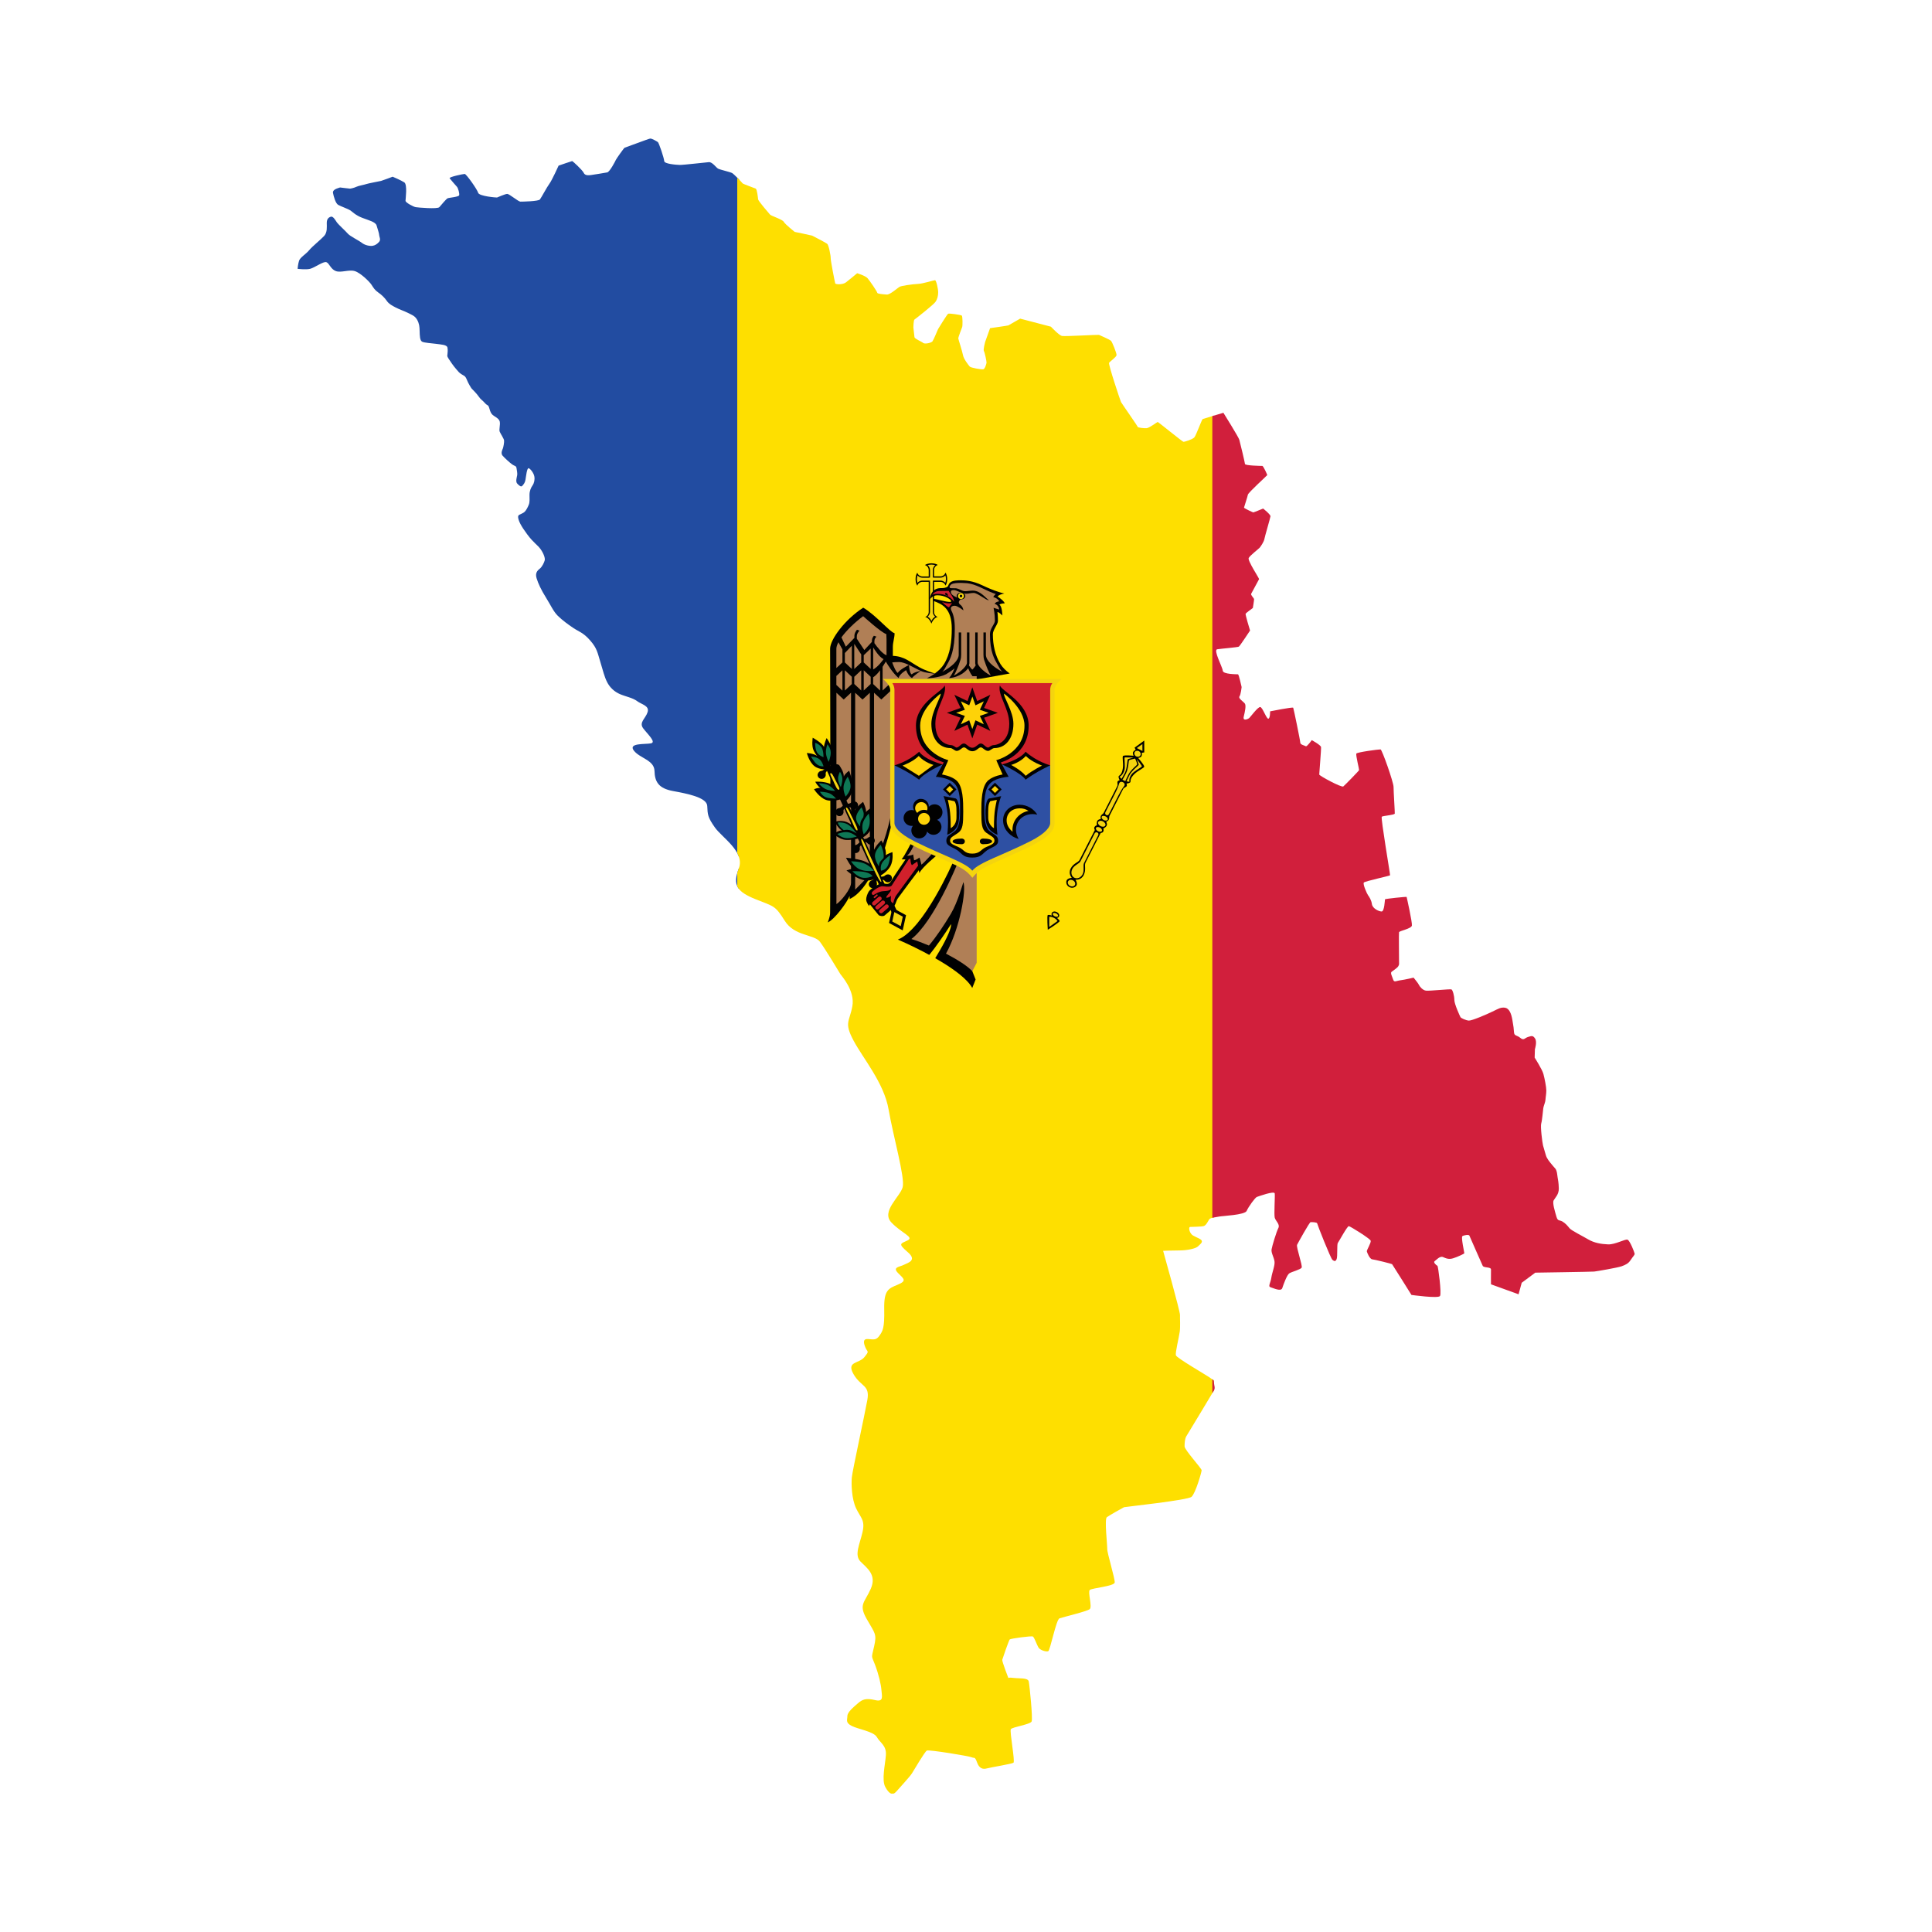 <svg xmlns="http://www.w3.org/2000/svg" xmlns:xlink="http://www.w3.org/1999/xlink" id="Layer_1" x="0px" y="0px" viewBox="0 0 300 300" style="enable-background:new 0 0 300 300;" xml:space="preserve"><style type="text/css">	.st0{fill:#0685C7;}	.st1{clip-path:url(#SVGID_2_);}	.st2{fill:#224CA1;}	.st3{fill:#FEDF00;}	.st4{fill:#D11F3C;}	.st5{fill:#010101;}	.st6{fill:#F4D40F;}	.st7{fill:#B07F56;}	.st8{fill:#D1202B;}	.st9{fill:#CD2031;}	.st10{fill:#0E7855;}	.st11{fill:#2E50A3;}	.st12{fill:#FED208;}</style><g>	<g>		<defs>			<path id="SVGID_1_" d="M52.8,29.11c-0.29,0.11-1.2,0.29-1.09,0.86c0.11,0.57,0.4,1.61,0.8,1.84c0.4,0.23,1.55,0.63,1.89,0.86    c0.34,0.23,0.8,0.75,1.84,1.15c1.03,0.4,2.07,0.63,2.24,1.2s0.4,1.26,0.4,1.49c0,0.23,0.29,0.69,0,1.03    c-0.29,0.34-0.63,0.57-1.03,0.63c-0.4,0.06-1.15-0.06-1.66-0.46c-0.52-0.4-1.84-1.03-2.18-1.43c-0.34-0.4-1.49-1.43-1.72-1.78    c-0.23-0.34-0.57-0.96-0.92-0.85c-0.34,0.11-0.63,0.34-0.63,0.97c0,0.63,0.11,1.43-0.4,2.01c-0.52,0.57-1.89,1.66-2.35,2.24    c-0.46,0.57-1.38,1.09-1.55,1.61c-0.17,0.52-0.23,1.26-0.23,1.26s1.26,0.17,1.95,0c0.69-0.17,2.07-1.2,2.52-1.03    c0.46,0.17,0.66,1.08,1.46,1.38c0.8,0.3,2.02-0.26,2.93,0c0.9,0.26,2.32,1.66,2.62,2.13c0.3,0.47,0.52,0.84,1.05,1.2    c0.54,0.37,0.99,0.82,1.33,1.31c0.34,0.49,0.8,0.71,1.36,1.01c0.56,0.3,1.36,0.56,1.94,0.86c0.58,0.3,1.05,0.43,1.4,1.05    c0.34,0.62,0.37,1.05,0.39,1.74c0.02,0.69,0.02,1.51,0.41,1.68c0.39,0.17,1.4,0.22,2.15,0.32c0.75,0.11,1.68,0.13,1.76,0.58    c0.09,0.45,0,0.86,0,1.03c0,0.17-0.13,0.24,0.17,0.69c0.3,0.45,0.69,1.05,1.14,1.57c0.45,0.52,0.45,0.56,0.82,0.82    c0.37,0.26,0.62,0.22,0.86,0.84c0.24,0.62,0.71,1.36,0.77,1.42c0.06,0.06,0.84,0.84,1.12,1.27c0.28,0.43,0.56,0.54,0.95,0.99    c0.39,0.45,0.49,0.17,0.67,0.8c0.17,0.62,0.3,0.82,0.52,1.03c0.22,0.22,0.99,0.52,1.1,1.03c0.11,0.52-0.15,1.25,0,1.59    c0.15,0.34,0.62,1.03,0.67,1.33c0.04,0.3-0.11,1.08-0.19,1.27c-0.09,0.19-0.34,0.73-0.06,1.08c0.28,0.34,1.16,1.14,1.53,1.4    c0.37,0.26,0.58,0.17,0.65,0.54c0.06,0.37,0.15,0.82,0.11,1.1c-0.04,0.28-0.3,1.01,0.01,1.33c0.31,0.32,0.59,0.56,0.78,0.34    c0.19-0.22,0.41-0.45,0.49-0.92c0.09-0.47,0.22-1.94,0.52-1.81c0.3,0.13,0.77,0.77,0.86,1.27c0.09,0.49-0.02,1.03-0.28,1.4    c-0.26,0.37-0.47,0.86-0.47,1.46s0.06,1.1-0.11,1.53c-0.17,0.43-0.41,0.86-0.62,1.08c-0.22,0.22-0.47,0.28-0.65,0.39    s-0.47,0.11-0.37,0.62c0.11,0.52,0.39,1.16,1.4,2.52s1.59,1.61,2.09,2.32c0.49,0.71,0.71,1.4,0.62,1.72    c-0.09,0.32-0.39,0.99-0.77,1.29c-0.39,0.3-0.73,0.69-0.49,1.48c0.24,0.8,0.71,1.81,1.46,3.01c0.75,1.2,1.16,2.17,1.85,2.84    c0.69,0.67,1.53,1.29,2.39,1.87c0.86,0.58,1.55,0.71,2.62,1.94c1.08,1.23,1.14,1.91,1.57,3.31c0.43,1.4,0.62,2.28,1.05,3.14    c0.43,0.86,1.16,1.53,2.02,1.89c0.86,0.37,1.96,0.56,2.65,1.08c0.69,0.52,1.94,0.71,1.63,1.7c-0.3,0.99-1.38,1.59-0.69,2.52    c0.69,0.92,2.09,2.17,1.2,2.34c-0.88,0.17-3.57-0.09-2.65,1.12c0.92,1.2,3.16,1.46,3.21,3.16c0.04,1.7,0.65,2.71,2.86,3.12    c2.22,0.41,5.27,0.99,5.33,2.32c0.06,1.33,0.06,1.74,1.18,3.33c1.12,1.59,4.71,3.79,3.72,6.37c-0.99,2.58-0.3,3.61,2.6,4.78    c2.9,1.16,3.03,0.95,4.54,3.36c1.51,2.41,4.6,2.09,5.46,3.25c0.86,1.16,3.03,4.8,3.18,5.03c0.15,0.24,2.3,2.56,1.85,4.99    c-0.45,2.43-1.31,2.5,0.17,5.29c1.48,2.8,4.75,6.6,5.46,10.73c0.71,4.13,2.56,10.56,2.19,12.05c-0.37,1.48-3.4,3.76-1.76,5.49    c1.63,1.72,3.61,2.28,2.5,2.8c-1.12,0.52-1.48,0.49,0.04,1.81c1.53,1.31,0,1.66-0.62,1.98c-0.62,0.32-1.81,0.34-0.88,1.27    c0.92,0.92,1.4,1.2-0.06,1.81c-1.46,0.6-2.15,0.86-2.09,3.81c0.06,2.95-0.24,3.38-0.73,4.09c-0.49,0.71-0.86,0.62-1.72,0.54    c-0.86-0.09-0.8,0.54-0.47,1.31c0.32,0.77,0.67,0.47-0.17,1.51c-0.84,1.03-2.82,0.62-1.68,2.62c1.14,2,2.58,1.66,2.15,4.02    c-0.43,2.37-2.32,11.01-2.41,12.02s-0.04,3.33,0.67,4.82c0.71,1.48,1.42,1.79,0.99,3.68c-0.43,1.89-1.31,3.55-0.32,4.56    c0.99,1.01,2.56,2.04,1.61,4.22c-0.95,2.17-1.94,2.41-0.65,4.69c1.29,2.28,1.61,2.3,1.16,4.28c-0.45,1.98-0.43,1.31,0.15,2.86    s0.92,3.03,0.99,3.94c0.06,0.9,0.41,1.87-0.99,1.53c-1.4-0.34-1.98-0.11-2.69,0.52c-0.71,0.62-1.61,1.36-1.61,1.96    c0,0.6-0.34,1.01,0.67,1.53c1.01,0.52,3.42,0.86,3.91,1.74c0.49,0.88,1.51,1.29,1.4,2.8c-0.11,1.51-0.69,3.85-0.09,4.95    c0.6,1.1,1.14,1.36,1.72,0.69c0.58-0.67,2.07-2.26,2.42-2.82c0.35-0.56,1.99-3.36,2.31-3.53c0.32-0.17,6.6,0.86,6.99,1.05    c0.39,0.19,0.45-0.19,0.8,0.77c0.34,0.97,0.9,1.12,1.53,0.95c0.62-0.17,3.85-0.69,4.13-0.88c0.28-0.19-0.62-4.86-0.41-5.21    c0.22-0.34,3.03-0.73,3.23-1.2s-0.32-5.61-0.45-6.22c-0.13-0.6-1.51-0.43-2.32-0.54c-0.82-0.11-0.84,0.02-0.84,0.02    s-1.01-2.6-0.95-2.84c0.06-0.24,1.03-3.03,1.16-3.16c0.13-0.13,3.36-0.58,3.59-0.45c0.24,0.13,0.62,1.31,0.88,1.72    c0.26,0.41,1.2,0.69,1.51,0.56c0.3-0.13,1.23-4.9,1.74-5.1c0.52-0.19,4.3-1.08,4.71-1.44c0.41-0.37-0.34-2.67,0-2.97    c0.34-0.3,3.81-0.58,3.87-1.16c0.06-0.58-1.18-4.58-1.16-5.21c0.02-0.62-0.45-4.65-0.06-4.93c0.39-0.28,2.5-1.48,2.67-1.55    c0.17-0.06,9.85-1.08,10.48-1.61c0.62-0.54,1.57-3.85,1.57-4.13c0-0.28-2.65-3.16-2.65-3.7s0.04-1.2,0.28-1.59    c0.24-0.39,4.04-6.67,4.28-7.1c0.24-0.43,0.02-0.71,0-1.2c-0.02-0.49,0-0.32-0.58-0.75c-0.58-0.43-5.23-3.1-5.33-3.51    c-0.11-0.41,0.49-2.84,0.6-3.66c0.11-0.82,0.02-2.04,0.04-2.6c0.02-0.56-2.62-9.96-2.62-9.96s1.31-0.06,2.54-0.06    s2.54-0.3,2.86-0.62c0.32-0.32,0.71-0.58,0.6-0.88c-0.11-0.3-0.8-0.49-1.36-0.82c-0.56-0.32-0.75-1.31-0.45-1.33    c0.3-0.02,1.72-0.02,2.11-0.13c0.39-0.11,0.69-0.8,0.86-1.05c0.17-0.26,0.99-0.32,1.53-0.43c0.54-0.11,4-0.24,4.28-0.88    c0.28-0.65,1.33-2.09,1.59-2.17c0.26-0.09,2.71-0.99,2.77-0.54c0.06,0.45-0.13,3.25,0,3.76c0.13,0.52,0.86,1.03,0.56,1.61    c-0.3,0.58-0.97,2.8-1.05,3.31c-0.09,0.52,0.34,1.18,0.45,1.83c0.11,0.65-0.37,1.74-0.49,2.58c-0.13,0.84-0.56,1.36-0.11,1.48    c0.45,0.13,1.61,0.71,1.81,0.13c0.19-0.58,0.73-2.07,1.1-2.3c0.37-0.24,1.74-0.58,1.91-0.88c0.17-0.3-0.88-3.21-0.71-3.55    c0.17-0.34,1.91-3.48,2.09-3.51c0.17-0.02,1.01,0,1.03,0.19c0.02,0.19,2.09,5.44,2.37,5.66c0.28,0.22,0.47,0.3,0.65-0.11    c0.17-0.41,0.02-2.3,0.19-2.52c0.17-0.22,1.46-2.62,1.7-2.6c0.24,0.02,3.31,1.94,3.4,2.26c0.09,0.32-0.65,1.48-0.6,1.66    c0.04,0.17,0.43,1.18,0.84,1.23c0.41,0.04,3.01,0.69,3.08,0.75c0.06,0.06,3.01,4.78,3.01,4.78s4.15,0.58,4.43,0.17    c0.28-0.41-0.3-4.67-0.39-4.69c-0.09-0.02-0.71-0.52-0.45-0.71c0.26-0.19,0.82-0.86,1.31-0.65c0.49,0.22,0.92,0.39,1.57,0.19    c0.65-0.19,1.72-0.71,1.74-0.77c0.02-0.06-0.54-2.52-0.3-2.67c0.24-0.15,0.99-0.28,1.08-0.09c0.09,0.19,1.89,4.32,2.07,4.69    c0.17,0.37,1.31,0.13,1.29,0.6c-0.02,0.47,0,2.28,0,2.28l4.28,1.55l0.49-1.79l2.11-1.57c0,0,8.75-0.13,9.14-0.17    c0.39-0.04,3.66-0.6,4.26-0.82c0.6-0.22,1.05-0.41,1.42-0.99c0.37-0.58,0.65-0.77,0.6-0.99c-0.04-0.22-0.73-2.02-1.1-2.15    c-0.37-0.13-1.91,0.77-3.01,0.73c-1.1-0.04-2.17-0.24-3.05-0.75c-0.88-0.52-2.65-1.4-2.93-1.74c-0.28-0.34-0.6-0.75-1.1-1.05    c-0.49-0.3-0.73,0-0.95-0.77c-0.22-0.77-0.65-2.11-0.43-2.52c0.22-0.41,0.82-0.92,0.8-1.85c-0.02-0.92-0.13-1.38-0.19-1.76    c-0.06-0.39-0.06-0.6-0.17-0.97s-0.24-0.39-0.67-0.92s-0.84-0.99-0.99-1.55c-0.15-0.56-0.32-1.05-0.43-1.48    c-0.11-0.43-0.43-2.93-0.28-3.42c0.15-0.49,0.26-1.96,0.32-2.37c0.06-0.41,0.32-0.9,0.34-1.31c0.02-0.41,0.13-0.9,0.13-1.44    s-0.26-1.85-0.45-2.56c-0.19-0.71-1.36-2.54-1.36-2.54l0.04-1.31c0,0,0.37-1.14,0.02-1.66c-0.34-0.52-0.56-0.39-1.08-0.24    c-0.52,0.15-0.65,0.62-1.2,0.15c-0.56-0.47-0.95-0.26-0.99-0.9c-0.04-0.65-0.06-0.75-0.24-1.83c-0.17-1.08-0.52-1.87-1.16-1.96    c-0.65-0.09-1.01,0.15-1.94,0.6c-0.92,0.45-3.23,1.44-3.68,1.4c-0.45-0.04-1.2-0.37-1.29-0.54c-0.09-0.17-0.95-2.02-0.95-2.67    c0-0.65-0.26-1.55-0.45-1.63c-0.19-0.09-3.44,0.26-3.96,0.19c-0.52-0.06-1.01-0.69-1.08-0.88c-0.06-0.19-0.84-1.14-0.84-1.14    s-1.33,0.32-2.04,0.41c-0.71,0.09-0.97,0.39-1.14-0.13c-0.17-0.52-0.45-0.99-0.24-1.18c0.22-0.19,0.88-0.58,1.05-0.88    c0.17-0.3,0.11-0.32,0.11-1.01c0-0.69-0.04-4.04,0-4.26c0.04-0.22,1.94-0.54,2-1.05c0.06-0.52-0.8-4.37-0.82-4.43    c-0.02-0.06-3.33,0.28-3.36,0.37c-0.02,0.09-0.09,1.89-0.52,1.89s-1.42-0.47-1.51-1.14c-0.09-0.67-0.45-1.18-0.6-1.38    c-0.15-0.19-0.86-1.76-0.65-1.98c0.22-0.22,4.02-1.03,4.07-1.12c0.04-0.09-1.48-8.95-1.29-9.1c0.19-0.15,2-0.26,2.02-0.49    c0.02-0.24-0.19-3.4-0.19-4.13c0-0.73-1.79-5.81-2.02-5.83c-0.24-0.02-3.66,0.43-3.76,0.65c-0.11,0.22,0.45,2.45,0.43,2.56    c-0.02,0.11-2.19,2.32-2.45,2.54c-0.26,0.22-3.74-1.66-3.74-1.85c0-0.19,0.32-3.94,0.28-4.26c-0.04-0.32-1.44-1.08-1.44-1.08    s-0.75,1.05-0.92,0.95c-0.17-0.11-0.86-0.24-0.86-0.54c0-0.3-1.03-5.29-1.1-5.44c-0.06-0.15-3.59,0.56-3.59,0.56    s0.02,1.12-0.28,1.14c-0.3,0.02-0.88-1.76-1.25-1.81c-0.37-0.04-1.51,1.53-1.7,1.7c-0.19,0.17-1.05,0.56-0.86-0.22    c0.19-0.77,0.39-1.72,0.17-2.02c-0.22-0.3-1.05-0.8-0.84-1.1c0.22-0.3,0.34-1.46,0.34-1.46s-0.43-1.96-0.56-1.98    c-0.13-0.02-2.32,0.02-2.37-0.56c-0.04-0.58-1.51-3.23-0.86-3.33s3.18-0.3,3.36-0.41c0.17-0.11,1.74-2.5,1.74-2.5    s-0.77-2.5-0.69-2.62c0.09-0.13,1.12-0.88,1.12-0.88s0.22-1.29,0.19-1.4c-0.02-0.11-0.54-0.62-0.45-0.8    c0.09-0.17,1.18-2.17,1.23-2.28c0.04-0.11-1.83-2.9-1.61-3.29c0.22-0.39,1.53-1.4,1.7-1.59c0.17-0.19,0.67-0.95,0.73-1.33    c0.06-0.39,0.92-3.27,0.95-3.55c0.02-0.28-1.14-1.2-1.14-1.2s-1.46,0.6-1.53,0.6c-0.06,0-1.46-0.65-1.44-0.75    c0.02-0.11,0.54-1.66,0.6-2s3.01-2.99,3.01-3.05c0-0.06-0.6-1.42-0.77-1.42c-0.17,0-2.67-0.04-2.69-0.3    c-0.02-0.26-0.75-3.31-0.88-3.76c-0.13-0.45-2.47-4.19-2.47-4.19s-3.05,0.9-3.21,0.97c-0.15,0.06-1.03,2.56-1.31,2.86    c-0.28,0.3-1.53,0.71-1.7,0.67c-0.17-0.04-3.91-3.08-3.98-3.08c-0.06,0-1.27,0.92-1.7,0.97c-0.43,0.04-1.4-0.09-1.4-0.19    c0-0.11-2.52-3.7-2.6-3.87c-0.09-0.17-2-5.87-1.85-6.09c0.15-0.22,1.14-0.9,1.16-1.2c0.02-0.3-0.65-1.96-0.84-2.19    s-1.81-0.9-1.89-0.95c-0.09-0.04-5.27,0.26-5.74,0.17c-0.47-0.09-1.72-1.44-1.72-1.44l-4.78-1.25c0,0-1.76,1.01-1.83,1.05    c-0.06,0.04-2.84,0.43-2.84,0.43l-0.77,2.15c0,0-0.32,1.2-0.19,1.4s0.43,1.63,0.41,1.81c-0.02,0.17-0.24,0.99-0.52,1.03    c-0.28,0.04-1.89-0.22-2.09-0.43c-0.19-0.22-0.95-1.18-1.05-1.79c-0.11-0.6-0.73-2.47-0.73-2.6c0-0.13,0.52-1.55,0.6-1.72    c0.09-0.17,0.09-1.7-0.06-1.81c-0.15-0.11-1.94-0.37-2.11-0.28c-0.17,0.09-1.57,2.39-1.57,2.39s-0.69,1.66-0.86,1.89    c-0.17,0.24-1.18,0.47-1.44,0.26c-0.26-0.22-1.33-0.65-1.36-0.9c-0.02-0.26-0.17-1.51-0.17-1.51s0.02-1.14,0.17-1.23    c0.15-0.09,2.93-2.28,3.25-2.73c0.32-0.45,0.43-0.97,0.43-1.51s-0.3-1.87-0.49-1.87c-0.19,0-1.83,0.54-2.67,0.58    c-0.84,0.04-2.54,0.28-2.84,0.45c-0.3,0.17-1.48,1.25-1.98,1.2c-0.49-0.04-1.46-0.09-1.48-0.28c-0.02-0.19-1.16-1.87-1.51-2.26    c-0.34-0.39-1.61-0.77-1.61-0.77s-1.23,1.03-1.74,1.42c-0.52,0.39-1.59,0.32-1.66,0.17c-0.06-0.15-0.73-3.59-0.71-3.94    c0.02-0.34-0.3-2.02-0.54-2.22c-0.24-0.19-2.26-1.23-2.34-1.27c-0.09-0.04-2.71-0.58-2.71-0.58s-1.51-1.2-1.7-1.57    c-0.19-0.37-1.94-0.9-2.13-1.12c-0.19-0.22-1.83-2.11-1.85-2.37c-0.02-0.26-0.17-1.57-0.37-1.66c-0.19-0.09-2-0.73-2.04-0.82    c-0.04-0.09-1.33-1.42-1.61-1.59c-0.28-0.17-1.87-0.52-2.19-0.69c-0.32-0.17-0.88-1.05-1.44-1.01c-0.56,0.04-4,0.45-4.54,0.43    c-0.54-0.02-2.37-0.15-2.39-0.6c-0.02-0.45-0.82-2.84-0.99-2.95c-0.17-0.11-0.92-0.58-1.2-0.54c-0.28,0.04-3.89,1.42-3.96,1.42    s-1.27,1.68-1.36,1.89c-0.09,0.22-0.95,1.85-1.33,1.94c-0.39,0.09-2.11,0.34-2.52,0.41c-0.41,0.06-0.95,0.09-1.14-0.34    c-0.19-0.43-1.72-1.83-1.79-1.83c-0.06,0-2.11,0.71-2.11,0.71s-1.03,2.28-1.42,2.8c-0.39,0.52-1.25,2.15-1.48,2.45    c-0.24,0.3-2.71,0.34-3.03,0.34s-1.72-1.2-2.04-1.2c-0.32,0-1.53,0.54-1.59,0.56c-0.06,0.02-2.77-0.19-2.93-0.73    c-0.15-0.54-1.85-2.93-2.09-2.93c-0.24,0-2.47,0.47-2.34,0.67c0.13,0.19,0.95,1.12,1.14,1.33c0.19,0.22,0.41,1.05,0.34,1.31    c-0.06,0.26-1.55,0.37-1.79,0.47c-0.24,0.11-0.99,1.05-1.29,1.38c-0.3,0.32-3.29,0.06-3.66,0c-0.37-0.06-1.59-0.71-1.59-0.99    s0.32-2.52-0.19-2.86c-0.52-0.34-1.81-0.88-1.81-0.88s-1.53,0.58-1.79,0.65c-0.26,0.06-2.02,0.39-2.3,0.49    c-0.28,0.11-1.2,0.26-1.55,0.43c-0.34,0.17-0.88,0.28-0.99,0.28S52.8,29.11,52.8,29.11z"></path>		</defs>		<clipPath id="SVGID_2_">			<use xlink:href="#SVGID_1_" style="overflow:visible;"></use>		</clipPath>		<g class="st1">			<polygon class="st2" points="40.71,7.28 40.71,143.71 40.71,278.51 114.76,278.51 114.76,143.71 114.76,7.28    "></polygon>			<polygon class="st3" points="114.48,7.28 114.48,143.71 114.48,278.51 188.53,278.51 188.53,143.71 188.53,7.28    "></polygon>			<polygon class="st4" points="188.25,7.28 188.25,143.71 188.25,278.51 262.3,278.51 262.3,143.71 262.3,7.28    "></polygon>		</g>	</g>	<g>		<g>			<path class="st5" d="M144.63,87.47c-0.42,0-0.79,0.11-1.01,0.27c0.34,0.1,0.59,0.41,0.59,0.8v0.97h-0.97    c-0.38,0-0.7-0.24-0.8-0.58c-0.17,0.21-0.27,0.58-0.27,1.01c0,0.42,0.11,0.79,0.27,1c0.1-0.34,0.41-0.59,0.8-0.59h0.97v4.67    c0,0.37-0.23,0.67-0.55,0.78c0.46,0.06,0.86,0.69,0.97,1.03c0.11-0.34,0.51-0.96,0.97-1.03c-0.32-0.11-0.56-0.41-0.56-0.78v-4.67    h0.97c0.38,0,0.7,0.24,0.8,0.58c0.17-0.21,0.27-0.58,0.27-1.01c0-0.42-0.11-0.79-0.27-1.01c-0.1,0.34-0.41,0.59-0.8,0.59h-0.97    v-0.97c0-0.38,0.24-0.7,0.58-0.8C145.42,87.57,145.05,87.47,144.63,87.47L144.63,87.47z"></path>			<path class="st6" d="M144.63,87.67c-0.22,0-0.41,0.04-0.58,0.09c0.22,0.19,0.36,0.46,0.36,0.78v0.97c0,0.01,0,0.03-0.01,0.04    v0.15h-0.15c-0.01,0-0.03,0.01-0.04,0.01h-0.97c-0.31,0-0.58-0.14-0.77-0.36c-0.05,0.16-0.1,0.35-0.1,0.58    c0,0.22,0.04,0.41,0.09,0.58c0.19-0.22,0.46-0.36,0.78-0.36h1.17c0,0.02-0.01,0.04-0.01,0.06v0.1c0,0.01,0.01,0.03,0.01,0.04    v4.67c0,0.3-0.16,0.54-0.36,0.73c0.15,0.09,0.27,0.2,0.38,0.34c0.1,0.12,0.13,0.23,0.2,0.35c0.07-0.12,0.1-0.23,0.2-0.35    c0.11-0.13,0.23-0.24,0.38-0.33c-0.21-0.19-0.36-0.43-0.36-0.74v-4.86h0.16c0.01,0,0.03-0.01,0.04-0.01h0.97    c0.31,0,0.58,0.14,0.77,0.35c0.05-0.16,0.1-0.35,0.1-0.58c0-0.22-0.04-0.41-0.09-0.58c-0.19,0.22-0.46,0.36-0.78,0.36h-0.97    c-0.01,0-0.03,0-0.04-0.01h-0.15v-0.15c0-0.01-0.01-0.03-0.01-0.04v-0.97c0-0.31,0.14-0.58,0.36-0.77    C145.04,87.71,144.85,87.67,144.63,87.67"></path>			<path class="st5" d="M156.79,104.58c-0.59-0.42-1.08-0.9-1.43-1.45c-0.83-1.34-1.19-2.98-1.19-4.65c0-0.71,0.79-1.5,0.79-2.07    c0-0.86-0.08-1.38-0.08-1.38c0.28,0.04,0.77,0.54,0.77,0.54s-0.02-1.43-0.47-1.68c0,0,0.18-0.19,0.84-0.21    c-0.19-0.47-1.11-1.05-1.11-1.05c0.05-0.08,0.13-0.15,0.24-0.21c0.23-0.13,0.56-0.21,0.8-0.26c-0.26-0.05-0.57-0.14-0.9-0.25    c-0.76-0.25-1.66-0.61-2.51-1.02c-1.54-0.74-2.71-0.78-3.35-0.78c-0.47,0-1.16,0.01-1.56,0.28c-0.37,0.25-0.34,0.56-0.47,0.68    c-0.3,0.26-0.83,0.25-1.08,0.25c-1.63,0-1.69,1.74-1.69,1.74s0.42-0.63,1.15-0.63c1.22,0,2.15,0.67,2.15,0.92    c0,0.1-0.13,0.12-0.13,0.12c-0.8,0-2.01-0.46-2.65-0.48v0.31c1.43,0.5,2.88,1.2,2.88,4.31c0,1.96-0.23,3.95-1.21,5.52    c-0.35,0.56-0.84,1.03-1.43,1.45l5.81,1.05L156.79,104.58z"></path>			<g id="eagle_half_13_">				<path class="st5" d="M150.98,103.27l-5.81,1.31c-0.26-0.08-1.51-0.47-2.38-0.95c-1.53-0.85-2.33-1.71-4.15-1.79v-1.39     c0-0.74,0.27-1.41,0.27-2.12c-0.77-0.21-2.9-2.82-4.87-3.97c-2.9,1.88-5.14,4.96-5.14,6.37c0,0,0.09,30.43,0,41.03     c0,0.61-0.37,1.47-0.37,1.47c1.06-0.45,3-3.1,3.4-4.11v0.48c1.6-0.73,2.77-2.64,3.29-3.63c0.01,0.14,0.03,0.5,0.03,0.5     c1.43-1.25,3.24-8.64,3.24-8.64l3.03,2.97c0,0-1.09,2.22-1.52,2.62c0,0,0.29,0.04,0.61,0.03c-0.2,0.29-1.72,2.48-2.2,3.3     c-0.45,0.77-0.76,0.43-1.45,0.43c-0.57,0-1.86,0.91-2.07,1.27c-0.22,0.39-0.39,0.85-0.39,1.24c0,0.42,0.45,1.01,0.45,1.01     c0.05-0.2,0.13-0.27,0.13-0.27s1.18,1.47,1.35,1.66c0.14,0.15,0.74,0.25,0.95,0.05c0.53-0.48,1.05-0.82,1.52-1.52     c0.24-0.36,0.26-0.77,0.54-1.16c0.94-1.29,2.8-3.77,3.23-4.33c0.03,0.16,0.05,0.29,0.08,0.45c0.48-0.98,2.81-2.84,2.81-2.84     l2.43,1.12c0,0-4.54,10.44-8.57,12.04c0,0,1.75,0.74,3.91,1.86c0.31,0.16,0.64,0.34,0.96,0.52c0.27-0.33,0.56-0.69,0.84-1.07     c1.29-1.72,2.55-3.72,2.55-3.72c0.09,0.52-0.59,2.12-1.74,4.09c-0.23,0.39-0.46,0.79-0.72,1.21c0.29,0.17,0.58,0.33,0.87,0.51     c2.13,1.28,4.14,2.76,4.88,4.11l0.52-1.31l-0.52-1.31v-45.8l0.26-0.65L150.98,103.27z"></path>				<g>					<path class="st7" d="M150.98,150.81c-0.75-0.82-2.33-1.81-4.09-2.73c2.14-3.84,3.2-9.9,2.7-11.11c0,0-0.88,3.15-1.95,4.94      c-0.99,1.66-2.22,3.53-3.4,4.91c-0.97-0.41-1.91-0.76-2.72-1.01c3.54-2.73,7.16-11.75,7.16-11.75l-3.74-1.74      c0,0-1.4,1.63-1.86,1.94c0,0-0.19-0.81-0.31-1.1c0,0-0.54,0.41-0.83,0.42c0,0-0.09-0.55-0.15-0.91      c-0.37,0.25-0.98,0.19-0.98,0.19c0.54-0.26,1.18-1.82,1.18-1.82l-3.58-4.76c0,0-1.26,6.04-2.69,7.28v-25.99l1.13,1.05l1.72-1.6      v-1.22l-1.52,1.42v-3.68c0.23-0.35,0.38-0.61,0.5-0.81c0.25,0.43,1.04,1.74,1.98,2.55c0.15-0.63,1.17-1.22,1.17-1.22      s0.36,0.98,0.92,1.23c0.2-0.34,1.36-1.11,1.36-1.11s-1,0.15-1.4,0.53c-0.35-0.08-0.44-1.45-0.44-1.45s-1.47,0.71-1.72,1.23      c-0.28-0.08-0.72-1.18-0.88-1.63c0.26-0.03,0.62-0.06,1.09-0.06c0.42,0,0.95,0.2,1.51,0.46c0.62,0.29,1.26,0.66,1.84,0.92      c0.74,0.33,1.85,0.4,2.18,0.42c-0.37,0.26-0.78,0.5-1.23,0.72c0,0,1.76-0.02,2.99-0.63c0.44-0.28,0.9-0.56,1.29-0.9      c-0.17,0.47-0.43,1.03-0.84,1.5c1.81-0.15,2.71-1.19,2.97-1.53c0.12,0.31,0.33,0.81,0.67,1.24h0.65v44.5L150.98,150.81z"></path>					<path class="st7" d="M137.63,98.47l0.03,0.83v2.45c-0.66-0.23-1.48-1.31-1.88-1.88v-0.34c0-0.32,0.19-0.55,0.32-0.67l-0.4-0.14      c-0.15,0.17-0.31,0.43-0.31,0.76v0.19l-1.18,1.27l-1.16-1.76v-0.43c0-0.29,0.22-0.61,0.41-0.83l-0.39-0.14      c-0.2,0.25-0.4,0.6-0.4,0.92v0.35c-0.27,0.28-1.33,1.37-1.33,1.37s-0.53-1.14-0.68-1.45c0.81-1.12,2.13-2.38,3.37-3.29      C134.04,95.68,136.73,98.15,137.63,98.47L137.63,98.47z"></path>					<path class="st7" d="M130.81,100.84v2.02l-0.94,0.87v-2.99c0-0.29,0.12-0.63,0.32-1.01L130.81,100.84z"></path>					<path class="st7" d="M133.73,101.62v1.25l-1.08,1.01v-3.9L133.73,101.62z"></path>					<path class="st7" d="M132.27,103.87l-1.08-1.01v-1.46l1.08-1.13V103.87z"></path>					<path class="st7" d="M137.2,102.35c-0.25,0.35-0.91,1.22-1.61,1.6v-3.42C135.75,100.8,136.49,102.01,137.2,102.35z"></path>					<path class="st7" d="M135.2,100.71v3.16l-1.08-1.01v-1.12L135.2,100.71z"></path>					<path class="st7" d="M130.81,104.08v3.16l-0.94-0.88v-1.4L130.81,104.08z"></path>					<path class="st7" d="M132.27,105.09v1.13l-1.08,1v-3.14L132.27,105.09z"></path>					<path class="st7" d="M133.73,104.08v3.14l-1.08-1.01v-1.12L133.73,104.08z"></path>					<path class="st7" d="M135.2,105.09v1.12l-1.08,1.01v-3.14L135.2,105.09z"></path>					<path class="st7" d="M136.66,107.23l-1.08-1.01v-1.05c0.37-0.23,0.75-0.64,1.08-1.09L136.66,107.23z"></path>					<path class="st7" d="M133.93,108.63l1.14-1.06v26c0,0,0.08,1.29,0.13,2.13c-0.51,0.51-2.41,2.44-2.41,2.44v-30.57      L133.93,108.63z"></path>					<path class="st7" d="M132.14,137.16c0,0.84-1.53,2.78-2.26,3.23v-32.82l1.13,1.05l1.14-1.06V137.16z"></path>				</g>				<g>					<path class="st8" d="M141.6,134.34l0.83-0.57c0,0,0.06,0.27,0.13,0.65c-0.36,0.49-2.4,3.28-3.41,4.64      c-0.25,0.34-0.46,1.2-0.46,1.2s-0.37-0.17-0.37-0.49c0-0.31,0.04-0.68,0.04-0.68s-0.27,0.31-0.75,0.31      c0-0.38,0.73-0.79,0.76-1.33c-0.56,0.42-1.05,0.2-1.69,0.4c-0.71,0.22-0.9,0.51-1.12,0.5c-0.13-0.01-0.24-0.23-0.19-0.36      c0.08-0.23,0.96-0.88,1.57-1c0.15-0.03,1.3,0.25,1.53-0.11c0.95-1.47,2.5-3.86,2.65-4.09c0.1-0.02,0.19-0.05,0.26-0.09      C141.37,133.32,141.36,134.07,141.6,134.34L141.6,134.34z"></path>					<path class="st8" d="M136.26,138.93c0.05,0.05,0.04,0.13-0.01,0.17l-0.38,0.33c-0.05,0.04-0.13,0.03-0.17-0.02      c-0.05-0.05-0.04-0.13,0.01-0.17l0.38-0.33c0.02-0.02,0.06-0.03,0.09-0.03C136.2,138.89,136.23,138.9,136.26,138.93      L136.26,138.93z"></path>					<path class="st8" d="M136.83,139.32c0.11,0.13,0.1,0.31-0.01,0.42l-0.91,0.8c-0.12,0.1-0.31,0.08-0.42-0.05      c-0.11-0.13-0.11-0.32,0.01-0.42l0.91-0.79c0.04-0.04,0.1-0.06,0.16-0.07C136.66,139.2,136.76,139.24,136.83,139.32z"></path>					<path class="st8" d="M137.35,139.94c0.11,0.13,0.11,0.31-0.01,0.42l-0.92,0.8c-0.12,0.1-0.3,0.08-0.42-0.05      c-0.11-0.13-0.11-0.32,0.01-0.42l0.91-0.79c0.04-0.04,0.1-0.06,0.15-0.07C137.17,139.82,137.28,139.86,137.35,139.94      L137.35,139.94z"></path>					<path class="st8" d="M137.66,140.43c0.09-0.01,0.19,0.03,0.26,0.11c0.11,0.13,0.11,0.32-0.01,0.42l-0.91,0.79      c-0.12,0.1-0.3,0.08-0.42-0.05c-0.11-0.13-0.11-0.31,0.01-0.42l0.92-0.8C137.55,140.45,137.61,140.43,137.66,140.43      L137.66,140.43z"></path>				</g>			</g>			<g transform="matrix(-1,0,0,1,1792.404,0)">				<g id="eagle_half_12_">					<path class="st5" d="M150.98,103.27l5.81,1.31c0.26-0.08,1.51-0.47,2.38-0.95c1.53-0.85,2.33-1.71,4.15-1.79v-1.39      c0-0.74-0.27-1.41-0.27-2.12c0.77-0.21,2.9-2.82,4.87-3.97c2.9,1.88,5.14,4.96,5.14,6.37c0,0-0.09,30.43,0,41.03      c0,0.61,0.37,1.47,0.37,1.47c-1.06-0.45-3-3.1-3.4-4.11v0.48c-1.6-0.73-2.77-2.64-3.29-3.63c-0.01,0.14-0.03,0.5-0.03,0.5      c-1.43-1.25-3.24-8.64-3.24-8.64l-3.03,2.97c0,0,1.09,2.22,1.52,2.62c0,0-0.29,0.04-0.61,0.03c0.2,0.29,1.72,2.48,2.2,3.3      c0.45,0.77,0.76,0.43,1.45,0.43c0.57,0,1.86,0.91,2.07,1.27c0.22,0.39,0.39,0.85,0.39,1.24c0,0.42-0.45,1.01-0.45,1.01      c-0.05-0.2-0.13-0.27-0.13-0.27s-1.18,1.47-1.35,1.66c-0.14,0.15-0.74,0.25-0.95,0.05c-0.53-0.48-1.05-0.82-1.52-1.52      c-0.24-0.36-0.26-0.77-0.54-1.16c-0.94-1.29-2.8-3.77-3.23-4.33c-0.03,0.16-0.05,0.29-0.08,0.45      c-0.48-0.98-2.81-2.84-2.81-2.84l-2.43,1.12c0,0,4.54,10.44,8.57,12.04c0,0-1.75,0.74-3.91,1.86      c-0.31,0.16-0.64,0.34-0.96,0.52c-0.27-0.33-0.56-0.69-0.84-1.07c-1.29-1.72-2.55-3.72-2.55-3.72      c-0.09,0.52,0.59,2.12,1.74,4.09c0.23,0.39,0.46,0.79,0.72,1.21c-0.29,0.17-0.58,0.33-0.87,0.51      c-2.13,1.28-4.14,2.76-4.88,4.11l-0.52-1.31l0.52-1.31v-45.8l-0.26-0.65L150.98,103.27z"></path>					<g>						<path class="st7" d="M150.98,150.81c0.75-0.82,2.33-1.81,4.09-2.73c-2.14-3.84-3.2-9.9-2.7-11.11c0,0,0.88,3.15,1.95,4.94       c0.99,1.66,2.22,3.53,3.4,4.91c0.97-0.41,1.91-0.76,2.72-1.01c-3.54-2.73-7.16-11.75-7.16-11.75l3.74-1.74       c0,0,1.4,1.63,1.86,1.94c0,0,0.19-0.81,0.31-1.1c0,0,0.54,0.41,0.83,0.42c0,0,0.09-0.55,0.15-0.91       c0.37,0.25,0.98,0.19,0.98,0.19c-0.54-0.26-1.18-1.82-1.18-1.82l3.58-4.76c0,0,1.26,6.04,2.69,7.28v-25.99l-1.13,1.05       l-1.72-1.6v-1.22l1.52,1.42v-3.68c-0.23-0.35-0.38-0.61-0.5-0.81c-0.25,0.43-1.04,1.74-1.98,2.55       c-0.15-0.63-1.17-1.22-1.17-1.22s-0.36,0.98-0.92,1.23c-0.2-0.34-1.36-1.11-1.36-1.11s1,0.15,1.4,0.53       c0.35-0.08,0.44-1.45,0.44-1.45s1.47,0.71,1.72,1.23c0.28-0.08,0.72-1.18,0.88-1.63c-0.26-0.03-0.62-0.06-1.09-0.06       c-0.42,0-0.95,0.2-1.51,0.46c-0.62,0.29-1.26,0.66-1.84,0.92c-0.74,0.33-1.85,0.4-2.18,0.42c0.37,0.26,0.78,0.5,1.23,0.72       c0,0-1.76-0.02-2.99-0.63c-0.44-0.28-0.9-0.56-1.29-0.9c0.17,0.47,0.43,1.03,0.84,1.5c-1.81-0.15-2.71-1.19-2.97-1.53       c-0.12,0.31-0.33,0.81-0.67,1.24h-0.65v44.5L150.98,150.81z"></path>						<path class="st7" d="M164.32,98.47l-0.03,0.83v2.45c0.66-0.23,1.48-1.31,1.88-1.88v-0.34c0-0.32-0.19-0.55-0.32-0.67l0.4-0.14       c0.15,0.17,0.31,0.43,0.31,0.76v0.19l1.18,1.27l1.16-1.76v-0.43c0-0.29-0.22-0.61-0.41-0.83l0.39-0.14       c0.2,0.25,0.4,0.6,0.4,0.92v0.35c0.27,0.28,1.33,1.37,1.33,1.37s0.53-1.14,0.68-1.45c-0.81-1.12-2.13-2.38-3.37-3.29       C167.92,95.68,165.23,98.15,164.32,98.47L164.32,98.47z"></path>						<path class="st7" d="M171.14,100.84v2.02l0.94,0.87v-2.99c0-0.29-0.12-0.63-0.32-1.01L171.14,100.84z"></path>						<path class="st7" d="M168.22,101.62v1.25l1.08,1.01v-3.9L168.22,101.62z"></path>						<path class="st7" d="M169.68,103.87l1.08-1.01v-1.46l-1.08-1.13V103.87z"></path>						<path class="st7" d="M164.76,102.35c0.25,0.35,0.91,1.22,1.61,1.6v-3.42C166.21,100.8,165.47,102.01,164.76,102.35z"></path>						<path class="st7" d="M166.75,100.71v3.16l1.08-1.01v-1.12L166.75,100.71z"></path>						<path class="st7" d="M171.14,104.08v3.16l0.94-0.88v-1.4L171.14,104.08z"></path>						<path class="st7" d="M169.68,105.09v1.13l1.08,1v-3.14L169.68,105.09z"></path>						<path class="st7" d="M168.22,104.08v3.14l1.08-1.01v-1.12L168.22,104.08z"></path>						<path class="st7" d="M166.76,105.09v1.12l1.08,1.01v-3.14L166.76,105.09z"></path>						<path class="st7" d="M165.29,107.23l1.08-1.01v-1.05c-0.37-0.23-0.75-0.64-1.08-1.09L165.29,107.23z"></path>						<path class="st7" d="M168.03,108.63l-1.14-1.06v26c0,0-0.08,1.29-0.13,2.13c0.51,0.51,2.41,2.44,2.41,2.44v-30.57       L168.03,108.63z"></path>						<path class="st7" d="M169.82,137.16c0,0.84,1.53,2.78,2.26,3.23v-32.82l-1.13,1.05l-1.14-1.06V137.16z"></path>					</g>					<g>						<path class="st8" d="M160.36,134.34l-0.83-0.57c0,0-0.06,0.27-0.13,0.65c0.36,0.49,2.4,3.28,3.41,4.64       c0.25,0.34,0.46,1.2,0.46,1.2s0.37-0.17,0.37-0.49c0-0.31-0.04-0.68-0.04-0.68s0.27,0.31,0.75,0.31       c0-0.38-0.73-0.79-0.76-1.33c0.56,0.42,1.05,0.2,1.69,0.4c0.71,0.22,0.9,0.51,1.12,0.5c0.13-0.01,0.24-0.23,0.19-0.36       c-0.08-0.23-0.96-0.88-1.57-1c-0.15-0.03-1.3,0.25-1.53-0.11c-0.95-1.47-2.5-3.86-2.65-4.09c-0.1-0.02-0.19-0.05-0.26-0.09       C160.59,133.32,160.59,134.07,160.36,134.34L160.36,134.34z"></path>						<path class="st8" d="M165.7,138.93c-0.05,0.05-0.04,0.13,0.01,0.17l0.38,0.33c0.05,0.04,0.13,0.03,0.17-0.02       c0.05-0.05,0.04-0.13-0.01-0.17l-0.38-0.33c-0.02-0.02-0.06-0.03-0.09-0.03C165.76,138.89,165.72,138.9,165.7,138.93       L165.7,138.93z"></path>						<path class="st8" d="M165.13,139.32c-0.11,0.13-0.1,0.31,0.01,0.42l0.91,0.8c0.12,0.1,0.31,0.08,0.42-0.05       c0.11-0.13,0.11-0.32-0.01-0.42l-0.91-0.79c-0.04-0.04-0.1-0.06-0.16-0.07C165.3,139.2,165.2,139.24,165.13,139.32z"></path>						<path class="st8" d="M164.61,139.94c-0.11,0.13-0.11,0.31,0.01,0.42l0.92,0.8c0.12,0.1,0.3,0.08,0.42-0.05       c0.11-0.13,0.11-0.32-0.01-0.42l-0.91-0.79c-0.04-0.04-0.1-0.06-0.15-0.07C164.78,139.82,164.68,139.86,164.61,139.94       L164.61,139.94z"></path>						<path class="st8" d="M164.29,140.43c-0.09-0.01-0.19,0.03-0.26,0.11c-0.11,0.13-0.11,0.32,0.01,0.42l0.91,0.79       c0.12,0.1,0.3,0.08,0.42-0.05c0.11-0.13,0.11-0.31-0.01-0.42l-0.92-0.8C164.4,140.45,164.35,140.43,164.29,140.43       L164.29,140.43z"></path>					</g>				</g>			</g>			<path class="st7" d="M149.63,90.53c1.5,0,2.55,0.68,3.97,1.31c0.37,0.16,0.71,0.3,1.02,0.4c-0.19,0.17-0.34,0.34-0.38,0.48    c0,0,0.64,0.12,0.92,0.65c0,0-0.6,0.07-0.7,0.42c0.34,0.03,0.68,0.45,0.68,0.86l-0.86-0.27c0,0,0.21,0.96,0.21,2.01    c0,0.53-0.77,1.16-0.77,2.07c0,2.84,0.72,3.94,1.23,4.82c0.2,0.34,0.36,0.74,0.7,1.04c-1.47-0.78-2.56-1.76-2.56-2.67v-3.44    h-0.38v3.44c0,0.66,0.16,0.96,0.16,0.96c0.23,0.73,0.7,1.85,0.98,2.3c-1.35-0.73-2.04-1.64-2.04-1.98v-4.72h-0.38v4.79l0.07,0.33    c-0.16,0.25-0.38,0.54-0.52,0.64c-0.15-0.1-0.35-0.39-0.52-0.64l0.07-0.33v-4.79h-0.38v4.72c0,0.34-0.69,1.25-2.04,1.98    c0.29-0.45,0.75-1.58,0.98-2.3c0,0,0.16-0.31,0.16-0.96v-3.44h-0.38v3.44c0,0.91-1.09,1.89-2.55,2.67    c0.33-0.3,0.49-0.7,0.69-1.04c0.56-0.96,1.25-2.18,1.25-5.66c0-1.31-0.19-2.19-0.53-2.81c-0.1-0.2-0.24-0.75,0.54-0.75    c0.41,0,1.33,0.72,1.33,0.72s-0.04-0.57-0.51-0.9c-0.08-0.05-0.21-0.22-0.21-0.38c0-0.12,0.2-0.41,0.36-0.48    c0.11-0.05-1.59-0.35-1.59-1.12c0-0.16,0.1-0.27,0.46-0.27c0.46,0,1.22,0.56,1.89,0.56c0.5,0,0.69-0.12,1.2-0.12    c0.62,0,1.92,1.18,2.36,1.13c-0.5-0.31-1.29-1.49-2.51-1.49c-0.42,0-0.8,0.09-1.19,0.09c-0.5,0-1-0.46-1.54-0.46    c-0.36,0-0.77,0.02-0.83-0.07c-0.11-0.16-0.01-0.26,0.09-0.4c0.18-0.26,0.7-0.33,1.21-0.35c0.15-0.01,0.31-0.01,0.45-0.01    C149.39,90.52,149.52,90.53,149.63,90.53L149.63,90.53z"></path>			<path class="st9" d="M144.76,92.37c0,0,0.32-0.6,1.12-0.6c0.33,0,1.44-0.02,1.44-0.02c0.15,0.38,0.82,1.02,0.82,1.69    c0,0-0.68-1.23-2.58-1.23C145.08,92.2,144.76,92.37,144.76,92.37L144.76,92.37z"></path>			<path class="st8" d="M147.85,93.67c0,0-0.4,0.43-0.49,0.65c-0.4-0.15-1.1-0.87-1.1-0.87S146.86,93.79,147.85,93.67L147.85,93.67z    "></path>			<path class="st5" d="M147.21,92.54c0,0-0.47-0.15-0.47-0.31c0-0.2,0.23-0.2,0.36-0.04C147.2,92.29,147.21,92.54,147.21,92.54    L147.21,92.54z"></path>			<path class="st5" d="M149.22,92.02c0.37,0,0.67,0.24,0.67,0.53s-0.3,0.53-0.67,0.53s-0.67-0.24-0.67-0.53    S148.85,92.02,149.22,92.02z"></path>			<path class="st6" d="M149.22,92.08c0.26,0,0.47,0.21,0.47,0.47c0,0.26-0.21,0.47-0.47,0.47c-0.26,0-0.47-0.21-0.47-0.47    C148.76,92.29,148.97,92.08,149.22,92.08z"></path>			<path class="st5" d="M149.22,92.35c0.11,0,0.2,0.09,0.2,0.2c0,0.11-0.09,0.2-0.2,0.2c-0.11,0-0.2-0.09-0.2-0.2    C149.03,92.44,149.11,92.35,149.22,92.35z"></path>		</g>		<g>			<g>				<polygon class="st5" points="138.57,140.96 140.69,142.11 140.17,144.47 138.05,143.32     "></polygon>				<path class="st5" d="M128.69,118.29l-0.76,0.35l8.63,18.9h0.92L128.69,118.29z M138.87,140.58l-0.62,0.64l0.39,0.86l0.76-0.35     L138.87,140.58z"></path>				<path class="st5" d="M131.37,133.19c0,0,0.73,1.5,1.28,1.71c-0.29-0.08-1.21,0.26-1.21,0.26s1.64,1.46,3.02,1.56     c1.18,0.08,1.75-0.51,1.75-0.51l-0.24-1.25c0,0-0.72-0.87-1.87-1.27C132.94,133.29,131.37,133.19,131.37,133.19L131.37,133.19z"></path>				<path class="st5" d="M136.85,130.5c0,0-1,0.86-1.28,1.85c-0.27,1,0.18,2.13,0.18,2.13l0.84,1.57c0,0,1.17-0.62,1.67-1.55     c0.5-0.93,0.31-2.19,0.31-2.19s-0.93,0.34-1.04,0.5C137.73,131.78,136.85,130.5,136.85,130.5L136.85,130.5z"></path>				<path class="st5" d="M133.62,130.1c0,0-1.14,0.39-2.25,0.32c-1.06-0.06-1.93-0.95-1.93-0.95s0.88-0.59,1.31-0.51     c-0.48-0.17-1.16-1.36-1.16-1.36s0.98-0.3,1.85,0.03c0.87,0.33,1.63,1.28,1.63,1.28L133.62,130.1L133.62,130.1z"></path>				<path class="st5" d="M134.02,124.52c0,0,0.57,1.18,0.44,1.59c0.18-0.27,0.85-0.7,0.85-0.7s0.41,1.91,0.02,3.1     c-0.39,1.18-1.57,1.63-1.57,1.63l-1.3-2.53c0,0-0.19-0.94,0.21-1.68C133.07,125.19,134.02,124.52,134.02,124.52L134.02,124.52z"></path>				<path class="st5" d="M126.59,121.39c0,0,1.23-0.13,2.36,0.34c0.94,0.39,1.23,1.1,1.23,1.1l0.46,1.25c0,0-1.34,0.5-2.4,0.12     c-1.06-0.39-1.84-1.66-1.84-1.66s0.74-0.28,1.02-0.18C127.02,122.18,126.59,121.39,126.59,121.39L126.59,121.39L126.59,121.39z"></path>				<path class="st5" d="M130.47,119.08c0,0,0.54,0.7,0.56,1.5c0.14-0.43,0.82-0.9,0.82-0.9s0.7,1.68,0.54,2.88     c-0.15,1.19-1.15,1.9-1.15,1.9l-1.25-2.37c0,0-0.41-0.97-0.29-1.72C129.82,119.62,130.47,119.08,130.47,119.08L130.47,119.08z"></path>				<path class="st5" d="M126.2,114.55c0,0-0.22,1.29,0.16,2.03c0.34,0.66,0.56,0.81,0.56,0.81c-0.65-0.43-1.63-0.46-1.63-0.46     s0.35,1.4,1.18,2.04c0.83,0.64,2.12,0.49,2.12,0.49s0.85-1.13,0.79-2.34c-0.06-1.21-1.02-2.51-1.02-2.51s-0.38,0.79-0.41,1.38     C127.69,115.38,126.2,114.55,126.2,114.55L126.2,114.55z"></path>				<path class="st5" d="M136.27,136.16l0.03,0.46c0.77,0.01,0.88-0.07,1.08,0.17c0.13,0.16,0.44,0.3,0.76,0.16     c0.31-0.14,0.45-0.52,0.31-0.83c-0.14-0.31-0.44-0.38-0.72-0.33c-0.17,0.03-0.29,0.17-0.43,0.25     C137.03,136.18,136.27,136.16,136.27,136.16L136.27,136.16z"></path>				<path class="st5" d="M136.21,135.8l0.37,0.27c-0.4,0.66-0.53,0.71-0.43,1.01c0.07,0.2,0.02,0.54-0.27,0.73     c-0.29,0.19-0.68,0.11-0.87-0.18c-0.19-0.29-0.09-0.57,0.1-0.78c0.12-0.13,0.3-0.15,0.44-0.24     C135.83,136.46,136.21,135.8,136.21,135.8L136.21,135.8z"></path>				<path class="st5" d="M133.6,130.31l0.03,0.46c0.77,0.01,0.88-0.07,1.08,0.17c0.13,0.16,0.44,0.3,0.76,0.16     c0.31-0.14,0.45-0.52,0.31-0.83c-0.14-0.31-0.44-0.38-0.72-0.33c-0.17,0.03-0.29,0.17-0.43,0.25     C134.36,130.33,133.6,130.31,133.6,130.31L133.6,130.31z"></path>				<path class="st5" d="M133.76,130.47l0.33,0.33c-0.5,0.59-0.63,0.62-0.58,0.93c0.04,0.21-0.06,0.53-0.38,0.68     c-0.31,0.14-0.69,0-0.83-0.31c-0.14-0.31,0-0.58,0.22-0.76c0.14-0.11,0.32-0.1,0.47-0.16     C133.28,131.06,133.76,130.47,133.76,130.47L133.76,130.47z"></path>				<path class="st5" d="M131.01,124.83l0.03,0.46c0.77,0.01,0.88-0.07,1.08,0.17c0.13,0.16,0.44,0.3,0.76,0.16     c0.31-0.14,0.45-0.52,0.31-0.83c-0.14-0.31-0.44-0.38-0.72-0.33c-0.17,0.03-0.29,0.17-0.43,0.25     C131.77,124.86,131.01,124.83,131.01,124.83L131.01,124.83z"></path>				<path class="st5" d="M131.23,124.73l0.33,0.33c-0.5,0.59-0.63,0.62-0.58,0.93c0.04,0.2-0.06,0.53-0.38,0.68     c-0.31,0.14-0.69,0-0.83-0.31c-0.14-0.31,0-0.58,0.22-0.76c0.14-0.11,0.32-0.1,0.47-0.16     C130.75,125.32,131.23,124.73,131.23,124.73L131.23,124.73z"></path>				<path class="st5" d="M128.26,119.05l0.03,0.46c0.77,0.01,0.88-0.07,1.08,0.17c0.13,0.16,0.44,0.3,0.76,0.16     c0.31-0.14,0.45-0.52,0.31-0.83c-0.14-0.31-0.44-0.38-0.72-0.33c-0.17,0.03-0.29,0.17-0.43,0.25     C129.01,119.07,128.26,119.05,128.26,119.05L128.26,119.05z"></path>				<path class="st5" d="M128.47,118.95l0.33,0.33c-0.5,0.59-0.63,0.62-0.58,0.93c0.04,0.2-0.06,0.53-0.38,0.68     c-0.31,0.14-0.69,0-0.83-0.31c-0.14-0.31,0-0.58,0.22-0.76c0.14-0.11,0.32-0.1,0.47-0.16     C127.99,119.54,128.47,118.95,128.47,118.95L128.47,118.95z"></path>			</g>			<g>				<polygon class="st6" points="138.87,141.63 140.19,142.34 139.87,143.81 138.55,143.09     "></polygon>				<path class="st6" d="M133.12,128.94c-0.28,0.11-0.68-1.09-0.98-1.74c-0.31-0.67-0.93-1.71-0.76-1.8     c0.19-0.09,0.45,0.46,0.77,1.15C132.46,127.23,133.37,128.83,133.12,128.94L133.12,128.94z"></path>				<path class="st6" d="M130.28,122.62c-0.28,0.11-0.58-0.67-0.88-1.33c-0.31-0.67-0.61-1.15-0.43-1.23     c0.2-0.09,0.48,0.5,0.74,1.05C129.96,121.64,130.54,122.51,130.28,122.62L130.28,122.62z"></path>				<path class="st6" d="M136.83,136.95c-0.22,0.06-1.16-1.92-1.92-3.59c-0.76-1.67-1.33-3.03-1.15-3.11     c0.2-0.09,0.81,1.49,1.58,3.16C136.1,135.08,137,136.9,136.83,136.95L136.83,136.95z"></path>			</g>			<g>				<path class="st10" d="M126.58,115.34c0,0-0.03,0.94,0.28,1.48c0.31,0.53,1.01,0.75,1.01,0.75s0.03-0.94-0.28-1.48     C127.27,115.55,126.58,115.34,126.58,115.34z"></path>				<path class="st10" d="M125.93,117.47c0,0,0.82,0.05,1.29,0.41c0.47,0.36,0.66,1.12,0.66,1.12s-0.54,0.06-1.02-0.31     C126.38,118.33,125.93,117.47,125.93,117.47z"></path>				<path class="st10" d="M128.49,115.57c0,0-0.27,0.62-0.24,1.3c0.03,0.67,0.42,1.43,0.42,1.43s0.36-0.81,0.32-1.48     C128.97,116.14,128.59,115.76,128.49,115.57L128.49,115.57z"></path>				<path class="st10" d="M127.12,121.63c0,0,0.4,0.56,1.02,0.87c0.62,0.31,1.54,0.32,1.54,0.32s-0.46-0.6-1.08-0.9     C127.98,121.61,127.12,121.63,127.12,121.63L127.12,121.63z"></path>				<path class="st10" d="M127.32,122.94c0,0,0.3,0.58,0.84,0.83c0.54,0.25,1.65,0.23,1.65,0.23s-0.42-0.54-0.96-0.79     C128.29,122.95,127.31,122.94,127.32,122.94L127.32,122.94z"></path>				<path class="st10" d="M130.43,119.85c0,0-0.33,0.54-0.29,1.13c0.03,0.59,0.42,1.24,0.42,1.24s0.27-0.75,0.24-1.34     C130.76,120.3,130.43,119.85,130.43,119.85L130.43,119.85z"></path>				<path class="st10" d="M131.63,120.61c0,0-0.56,0.75-0.64,1.52c-0.08,0.77,0.32,1.56,0.32,1.56s0.67-0.68,0.76-1.45     C132.14,121.48,131.63,120.61,131.63,120.61L131.63,120.61z"></path>				<path class="st10" d="M130.09,127.73c0,0,0.07,0.28,0.3,0.57c0.23,0.29,0.63,0.61,0.63,0.61s0.39-0.12,0.87-0.02     c0.48,0.1,1.12,0.53,1.12,0.53s-0.69-1.02-1.4-1.42C130.89,127.6,130.09,127.73,130.09,127.73L130.09,127.73z"></path>				<path class="st10" d="M130.02,129.5c0,0,0.89-0.38,1.62-0.28c0.73,0.1,1.39,0.68,1.39,0.68s-0.99,0.34-1.72,0.24     C130.58,130.04,130.02,129.5,130.02,129.5L130.02,129.5z"></path>				<path class="st10" d="M133.78,125.36c0,0-0.79,0.83-0.85,1.56c-0.07,0.72,0.64,1.4,0.64,1.4s-0.03-0.46,0.09-0.77     c0.12-0.31,0.38-0.63,0.38-0.63s0.11-0.37,0.07-0.67C134.03,125.83,133.78,125.36,133.78,125.36L133.78,125.36z"></path>				<path class="st10" d="M134.9,126.33c0,0-0.74,0.75-0.94,1.55c-0.2,0.8,0.15,1.66,0.15,1.66s0.67-0.53,0.87-1.33     C135.19,127.4,134.9,126.33,134.9,126.33L134.9,126.33z"></path>				<path class="st10" d="M136.76,131.17c0,0,0.34,0.7,0.42,1.29c0.09,0.59,0.01,0.79,0.01,0.79s-0.35,0.34-0.5,0.54     c-0.2,0.26-0.23,0.73-0.23,0.73s-0.7-1.04-0.59-1.79C135.97,131.96,136.76,131.17,136.76,131.17L136.76,131.17z"></path>				<path class="st10" d="M138.23,132.79c0,0-0.89,0.59-1.25,1.19c-0.35,0.6-0.17,1.22-0.17,1.22s0.64-0.06,0.99-0.66     C138.16,133.94,138.23,132.79,138.23,132.79L138.23,132.79z"></path>				<path class="st10" d="M132.36,135.28c0,0,1.29-0.04,2.07,0.16c0.79,0.19,1.07,0.61,1.07,0.61s-0.88,0.41-1.67,0.22     C133.05,136.08,132.36,135.28,132.36,135.28L132.36,135.28z"></path>				<path class="st10" d="M132.15,133.75c0,0,0.58,0.9,1.33,1.23c1.03,0.45,2.23,0.23,2.23,0.23s-0.65-0.8-1.54-1.15     C133.27,133.71,132.15,133.75,132.15,133.75L132.15,133.75z"></path>			</g>			<path class="st5" d="M176.18,116.09l0.17,0.35c0,0-0.27,0.09-0.4,0.33c-0.12,0.24,0.08,0.58,0.08,0.58s-1.41-0.12-1.63,0.02    c-0.2,0.13,0.08,1.11-0.05,1.94c-0.18,1.15-0.64,1.06-0.66,1.28c-0.02,0.22,0.17,0.56,0.17,0.56s-0.27,0.08-0.32,0.19    c-0.09,0.18,0.06,0.51-0.05,0.72c-0.62,1.21-1.52,2.99-2.12,4.17c-0.08,0.16-0.31,0.23-0.42,0.45c-0.1,0.2-0.02,0.5-0.02,0.5    s-0.4,0.02-0.54,0.29c-0.15,0.29-0.06,0.68-0.06,0.68s-0.25,0.03-0.38,0.27c-0.13,0.26,0.09,0.4,0.03,0.51    c-0.81,1.58-1.76,3.45-2.34,4.59c-0.21,0.42-0.96,0.5-1.39,1.35c-0.42,0.83,0.18,1.43,0.18,1.43s-0.62,0.06-0.79,0.38    c-0.17,0.33-0.04,0.84,0.42,1.07c0.45,0.23,0.94,0.04,1.11-0.29c0.17-0.33-0.17-0.86-0.17-0.86s0.85,0.12,1.27-0.7    c0.43-0.85,0.07-1.5,0.28-1.92c0.58-1.14,1.53-3.01,2.34-4.59c0.06-0.11,0.3-0.02,0.43-0.27c0.12-0.24,0-0.46,0-0.46    s0.37-0.16,0.52-0.45c0.14-0.27-0.07-0.61-0.07-0.61s0.29-0.1,0.4-0.31c0.11-0.22,0.03-0.44,0.11-0.6    c0.6-1.18,1.51-2.96,2.12-4.17c0.11-0.22,0.47-0.29,0.56-0.47c0.06-0.11-0.03-0.38-0.03-0.38s0.39-0.04,0.56-0.18    c0.17-0.15-0.18-0.46,0.65-1.29c0.59-0.59,1.55-0.94,1.53-1.18c-0.01-0.26-0.94-1.33-0.94-1.33s0.39-0.03,0.52-0.27    c0.12-0.24,0.04-0.52,0.04-0.52l0.39-0.07l0-1.84L176.18,116.09z M163.33,141.75c-0.06,0.11-0.07,0.27,0,0.41    c0,0-0.47-0.15-0.63-0.07c-0.15,0.07,0,2.28,0,2.28s1.87-1.18,1.84-1.35c-0.03-0.18-0.42-0.48-0.42-0.48    c0.15-0.02,0.27-0.12,0.33-0.23c0.06-0.12,0.07-0.47-0.36-0.68c-0.16-0.08-0.3-0.11-0.42-0.09    C163.49,141.56,163.37,141.68,163.33,141.75L163.33,141.75z"></path>			<g>				<path class="st6" d="M176.52,116.16l0.88,0.45l-0.01-1.07L176.52,116.16z"></path>				<path class="st6" d="M176.18,116.81c-0.11,0.22,0,0.51,0.25,0.64c0.25,0.13,0.54,0.05,0.66-0.17c0.11-0.22,0-0.51-0.25-0.64     c-0.09-0.05-0.19-0.07-0.29-0.06C176.39,116.58,176.25,116.67,176.18,116.81L176.18,116.81z"></path>				<path class="st6" d="M174.65,117.62c-0.09,0.06,0.03,0.86,0.01,1.53c-0.03,0.64-0.23,0.82-0.34,1.04     c-0.1,0.2-0.48,0.44-0.48,0.44l0.31,0.31c0,0,0.2-0.31,0.52-0.93c0.37-0.73,0.36-2.05,0.47-2.12c0.09-0.06,0.87-0.25,0.87-0.25     c0,0-0.71-0.04-1.11-0.03C174.77,117.6,174.68,117.6,174.65,117.62z"></path>				<path class="st6" d="M174.74,121.3c0,0,0.1-0.29,0.46-0.99c0.43-0.85,1.36-1.47,1.38-1.62c0.02-0.16-0.32-0.9-0.32-0.9     s-0.82,0.16-0.93,0.27c-0.11,0.11-0.06,1.21-0.5,2.06c-0.36,0.71-0.54,0.96-0.54,0.96L174.74,121.3z"></path>				<path class="st6" d="M176.82,118.74c0.01,0.13-1.07,0.9-1.44,1.63c-0.32,0.62-0.45,0.96-0.45,0.96l0.43,0.07     c0,0-0.03-0.44,0.07-0.64c0.11-0.22,0.14-0.49,0.64-0.88c0.53-0.42,1.25-0.79,1.25-0.9c-0.01-0.1-0.8-1.09-0.8-1.09     S176.81,118.63,176.82,118.74L176.82,118.74z"></path>				<path class="st6" d="M173.67,123.52c0.65-1.27,0.84-1.35,0.92-1.51c0.09-0.17,0.07-0.4-0.22-0.55c-0.11-0.05-0.2-0.07-0.28-0.06     c-0.14,0.01-0.23,0.1-0.29,0.21c-0.08,0.16-0.04,0.37-0.68,1.64l-1.47,2.87c0,0-0.15,0.28,0.13,0.43     c0.29,0.15,0.42-0.15,0.42-0.15L173.67,123.52z"></path>				<path class="st6" d="M171.08,126.82c-0.08,0.16,0.06,0.39,0.31,0.52c0.25,0.13,0.52,0.1,0.6-0.05c0.08-0.16-0.06-0.39-0.31-0.52     c-0.13-0.06-0.25-0.09-0.36-0.08C171.2,126.69,171.12,126.74,171.08,126.82z"></path>				<path class="st6" d="M170.53,127.63c-0.1,0.2,0.06,0.5,0.36,0.65c0.3,0.15,0.63,0.12,0.74-0.09c0.1-0.2-0.06-0.49-0.36-0.65     c-0.11-0.06-0.23-0.09-0.33-0.09C170.76,127.45,170.6,127.51,170.53,127.63L170.53,127.63z"></path>				<path class="st6" d="M170.19,128.55c-0.08,0.16,0.06,0.39,0.31,0.52c0.25,0.13,0.52,0.1,0.6-0.05c0.08-0.16-0.06-0.39-0.31-0.52     c-0.13-0.06-0.26-0.09-0.37-0.08C170.32,128.42,170.23,128.47,170.19,128.55L170.19,128.55z"></path>				<path class="st6" d="M169.97,129.42c0,0-1.63,3.21-2.2,4.33c-0.18,0.36-0.96,0.59-1.26,1.18c-0.3,0.6-0.09,1.16,0.31,1.36     c0.4,0.2,0.98,0.06,1.29-0.54c0.3-0.59,0.03-1.35,0.21-1.72c0.57-1.13,2.2-4.33,2.2-4.33s0.16-0.28-0.13-0.43     c-0.07-0.04-0.13-0.04-0.19-0.03C170.05,129.26,169.97,129.42,169.97,129.42z"></path>				<path class="st6" d="M165.85,136.86c-0.12,0.24,0.02,0.56,0.31,0.71c0.3,0.15,0.64,0.08,0.76-0.16     c0.12-0.24-0.02-0.56-0.32-0.71c-0.11-0.06-0.23-0.08-0.34-0.08C166.09,136.62,165.93,136.71,165.85,136.86L165.85,136.86z"></path>				<path class="st6" d="M163.68,141.76c-0.09,0-0.17,0.03-0.2,0.09c-0.06,0.12,0.07,0.32,0.29,0.43c0.22,0.11,0.45,0.1,0.52-0.02     c0.06-0.12-0.07-0.32-0.29-0.43C163.88,141.78,163.77,141.76,163.68,141.76L163.68,141.76z"></path>				<path class="st6" d="M162.92,142.36v1.58l1.29-0.92c0,0-0.17-0.31-0.56-0.5C163.27,142.32,162.92,142.36,162.92,142.36     L162.92,142.36z"></path>			</g>		</g>		<g>			<path class="st6" d="M163.73,107.15c0-0.87,1.14-1.72,1.14-1.72h-27.78c0,0,1.14,0.85,1.14,1.72v20.68c0,0.54,0.17,0.9,0.44,1.25    c0.27,0.37,0.84,0.89,1.43,1.27c1.82,1.18,4.87,2.43,7.18,3.48c1.92,0.87,2.71,1.23,3.71,2.47c1-1.24,1.79-1.59,3.71-2.47    c2.31-1.05,5.36-2.3,7.18-3.48c0.59-0.38,1.16-0.9,1.43-1.27c0.27-0.35,0.43-0.7,0.43-1.25V107.15z"></path>			<path class="st8" d="M138.89,118.84v-11.7c0-0.66-0.34-1.07-0.34-1.07h24.86c0,0-0.34,0.4-0.34,1.07l0.01,11.7l-12.1,3.66    L138.89,118.84z"></path>			<path class="st11" d="M163.08,118.84l-7.49-0.14h-9.21l-7.49,0.14v8.98c0,0.45,0.47,1.51,3.17,2.85c4.46,2.22,7.9,3.26,8.92,4.53    c1.03-1.27,4.46-2.3,8.92-4.53c2.7-1.35,3.17-2.4,3.17-2.85L163.08,118.84z"></path>			<g>				<path class="st5" d="M155.41,118.38c0,0,4.32-1.09,4.32-5.71c0-3.61-4.33-5.4-4.46-6.26c-0.42,1.49,1.45,3.55,1.45,5.98     c0,3.15-2.32,3.3-2.32,3.3c-0.54,0-0.76,0.39-0.98,0.39c-0.46-0.05-0.67-0.63-1.13-0.63c-0.42,0-0.75,0.66-1.31,0.66     c-0.56,0-0.88-0.66-1.31-0.66c-0.45,0-0.67,0.58-1.13,0.63c-0.21,0-0.43-0.39-0.98-0.39c0,0-2.32-0.15-2.32-3.3     c0-2.44,1.87-4.49,1.45-5.98c-0.12,0.86-4.46,2.65-4.46,6.26c0,4.62,4.32,5.71,4.32,5.71l-1.23,2.24c0,0,1.79,0.09,2.73,0.9     c1.14,0.97,1.03,3.04,1.03,4.54c0,1.18-0.15,2.43-0.76,2.95c-0.82,0.69-1.37,0.74-1.37,1.55c0,0.68,0.52,0.81,1.37,1.26     c1.08,0.57,1.03,1.34,2.65,1.34c1.61,0,1.57-0.77,2.65-1.34c0.85-0.45,1.37-0.58,1.37-1.26c0-0.81-0.55-0.86-1.37-1.55     c-0.61-0.52-0.76-1.76-0.76-2.95c0-1.5-0.11-3.57,1.03-4.54c0.95-0.81,2.73-0.9,2.73-0.9L155.41,118.38z"></path>				<path class="st5" d="M150.98,106.73l-0.75,2.13l-2.04-0.97l0.97,2.04l-2.13,0.76l2.13,0.76l-0.97,2.04l2.04-0.97l0.75,2.13     l0.76-2.13l2.04,0.97l-0.97-2.04l2.13-0.76l-2.13-0.76l0.97-2.04l-2.04,0.97L150.98,106.73z"></path>				<path class="st5" d="M146.38,118.7c0,0-2.67-0.65-3.66-1.97c-1.74,1.57-3.83,2.11-3.83,2.11s2.17,0.98,3.83,2.23     C143.47,119.98,146.38,118.7,146.38,118.7L146.38,118.7z"></path>				<path class="st5" d="M155.59,118.7c0,0,2.9,1.28,3.67,2.37c1.65-1.25,3.83-2.23,3.83-2.23s-2.08-0.54-3.83-2.11     C158.26,118.05,155.59,118.7,155.59,118.7L155.59,118.7z"></path>				<path class="st5" d="M147.47,121.54l-1.04,1.04l1.04,1.04l1.04-1.04L147.47,121.54z"></path>				<path class="st5" d="M154.5,121.54l-1.04,1.04l1.04,1.04l1.04-1.04L154.5,121.54z"></path>				<path class="st5" d="M147.21,127.61c0,1.31-0.13,2-0.13,2s1.46-0.43,1.76-1.92c0.14-0.7,0.29-3.26-0.42-3.7l-1.91-0.38     C146.72,124.13,147.21,125.71,147.21,127.61L147.21,127.61z"></path>				<path class="st5" d="M153.55,124c-0.7,0.44-0.55,3-0.42,3.7c0.29,1.49,1.76,1.92,1.76,1.92s-0.13-0.69-0.13-2     c0-1.9,0.49-3.48,0.7-3.99L153.55,124z"></path>				<path class="st5" d="M142.71,124.07c-0.66,0.17-1.06,0.84-0.89,1.49c0.03,0.1,0.07,0.19,0.11,0.28c-0.1-0.03-0.2-0.05-0.3-0.06     c-0.04,0-0.09,0-0.13,0c-0.62,0.02-1.14,0.51-1.19,1.15c-0.05,0.68,0.47,1.26,1.15,1.31c0.1,0.01,0.2,0,0.29-0.01     c-0.06,0.08-0.11,0.17-0.15,0.26c-0.25,0.63,0.05,1.35,0.68,1.61c0.63,0.25,1.35-0.06,1.6-0.69c0.04-0.1,0.06-0.19,0.07-0.29     c0.06,0.08,0.13,0.15,0.21,0.22c0.52,0.44,1.3,0.37,1.74-0.15c0.44-0.52,0.37-1.29-0.15-1.73c-0.08-0.07-0.17-0.12-0.25-0.16     c0.09-0.03,0.19-0.07,0.27-0.13c0.58-0.36,0.75-1.13,0.39-1.7c-0.25-0.4-0.68-0.6-1.12-0.57c-0.2,0.01-0.4,0.07-0.58,0.19     c-0.09,0.06-0.17,0.12-0.23,0.19c0-0.1-0.01-0.2-0.03-0.3c-0.14-0.58-0.67-0.96-1.25-0.93     C142.87,124.04,142.79,124.05,142.71,124.07L142.71,124.07z"></path>				<path class="st5" d="M155.77,127.65c0.13,1.25,1.15,2.31,2.41,2.61c-0.21-0.35-0.36-0.74-0.4-1.16     c-0.16-1.49,0.99-2.69,2.57-2.69c0.25,0,0.49,0.03,0.72,0.09c-0.55-0.91-1.6-1.54-2.73-1.54     C156.76,124.95,155.61,126.16,155.77,127.65z"></path>			</g>			<g>				<path class="st12" d="M144.62,112.39c0,2.37,1.27,3.77,2.95,3.77c0.32,0,0.67,0.44,0.98,0.44c0.49,0,0.82-0.55,1.13-0.55     c0.38,0,0.64,0.6,1.31,0.6c0.67,0,0.93-0.6,1.31-0.6c0.3,0,0.63,0.55,1.13,0.55c0.3,0,0.66-0.44,0.98-0.44     c1.69,0,2.95-1.4,2.95-3.77c0-1.93-1.62-4.29-1.45-4.68c0,0,3.17,2.27,3.17,4.95c0,4.31-4.38,5.38-4.38,5.38l0.98,2.22     c0,0-1.36,0.2-2.18,0.87c-1.1,0.89-1.12,3.3-1.12,4.92c0,1.92,0.07,2.73,0.76,3.25c0.73,0.55,1.28,0.67,1.28,1.23     c0,0.49-0.57,0.69-1.31,1.01c-0.84,0.37-0.92,1.01-2.14,1.01c-1.21,0-1.29-0.64-2.13-1.01c-0.74-0.33-1.31-0.52-1.31-1.01     c0-0.56,0.55-0.68,1.28-1.23c0.69-0.52,0.76-1.33,0.76-3.25c0-1.63-0.01-4.03-1.12-4.92c-0.83-0.67-2.18-0.87-2.18-0.87     l0.98-2.22c0,0-4.37-1.07-4.37-5.38c0-2.68,3.17-4.95,3.17-4.95C146.24,108.1,144.62,110.46,144.62,112.39L144.62,112.39z      M149.33,130.21c-0.86,0-1.41,0.18-1.41,0.44c0,0.26,0.55,0.44,1.41,0.44c0.23,0,0.49-0.13,0.49-0.44     C149.82,130.35,149.55,130.21,149.33,130.21L149.33,130.21z M152.64,130.21c-0.23,0-0.49,0.14-0.49,0.44     c0,0.3,0.26,0.44,0.49,0.44c0.86,0,1.41-0.17,1.41-0.44C154.05,130.39,153.5,130.21,152.64,130.21L152.64,130.21z"></path>				<path class="st12" d="M150.99,108.16l0.48,1.36l1.3-0.62l-0.62,1.31l1.35,0.48l-1.35,0.48l0.62,1.3l-1.3-0.62l-0.49,1.35     l-0.48-1.35l-1.3,0.62l0.62-1.3l-1.35-0.48l1.35-0.48l-0.62-1.31l1.3,0.62L150.99,108.16L150.99,108.16z"></path>				<path class="st12" d="M144.95,118.78c0,0-2.24,1.66-2.24,1.66l-0.03,0.03l-0.05-0.04l-2.48-1.55c0,0,1.58-0.55,2.51-1.49     C143.55,118.4,144.95,118.78,144.95,118.78L144.95,118.78z"></path>				<path class="st12" d="M161.81,118.88c0,0-1.65,0.82-2.48,1.55l-0.05,0.04l-0.03-0.03c-0.78-0.9-2.24-1.66-2.24-1.66     s1.4-0.39,2.28-1.39C160.23,118.34,161.81,118.88,161.81,118.88z"></path>				<path class="st12" d="M147.47,122.04l0.54,0.54l-0.54,0.55l-0.55-0.55L147.47,122.04z"></path>				<path class="st12" d="M154.5,122.04l0.55,0.54l-0.55,0.55l-0.54-0.55L154.5,122.04z"></path>				<path class="st12" d="M148.21,124.41c0.38,0.52,0.31,1.37,0.31,2.55c0,1.19-0.89,1.64-0.89,1.64c0-2.85-0.29-3.54-0.45-4.4     L148.21,124.41z"></path>				<path class="st12" d="M154.79,124.2c-0.16,0.86-0.45,1.55-0.45,4.4c0,0-0.89-0.45-0.89-1.64c0-1.18-0.06-2.02,0.31-2.55     L154.79,124.2L154.79,124.2z"></path>				<path id="leaf_34_" class="st12" d="M143.99,125.28c0.03,0.11,0.03,0.21,0.02,0.31c-0.01,0.09-0.03,0.16-0.06,0.24     c-0.15-0.05-0.31-0.08-0.48-0.08c-0.41,0-0.78,0.18-1.04,0.47c-0.07-0.06-0.13-0.12-0.17-0.2c-0.05-0.08-0.1-0.18-0.13-0.28     c-0.13-0.51,0.18-1.03,0.7-1.16c0.06-0.02,0.13-0.02,0.19-0.03C143.47,124.53,143.88,124.83,143.99,125.28L143.99,125.28z"></path>				<g transform="rotate(72,838.89,486.468)">					<path id="leaf_33_" class="st12" d="M145.42,127.06c-0.09,0.06-0.19,0.09-0.29,0.12c-0.08,0.02-0.16,0.02-0.25,0.02      c0.01-0.16-0.02-0.32-0.07-0.48c-0.13-0.39-0.42-0.69-0.77-0.84c0.04-0.08,0.08-0.16,0.14-0.23c0.06-0.08,0.14-0.15,0.23-0.21      c0.45-0.28,1.04-0.14,1.32,0.3c0.04,0.06,0.06,0.12,0.09,0.18C145.97,126.34,145.81,126.82,145.42,127.06L145.42,127.06z"></path>				</g>				<g transform="rotate(144,838.89,486.468)">					<path id="leaf_32_" class="st12" d="M144.16,128.97c-0.08-0.07-0.15-0.15-0.2-0.24c-0.04-0.07-0.07-0.15-0.09-0.23      c0.15-0.04,0.3-0.12,0.43-0.21c0.33-0.24,0.53-0.61,0.56-0.99c0.09,0.01,0.17,0.03,0.26,0.06c0.09,0.04,0.19,0.08,0.27,0.15      c0.41,0.34,0.46,0.94,0.12,1.35c-0.04,0.05-0.09,0.1-0.14,0.14C145.02,129.27,144.52,129.27,144.16,128.97L144.16,128.97z"></path>				</g>				<g transform="rotate(216,838.89,486.468)">					<path id="leaf_31_" class="st12" d="M141.96,128.37c0.04-0.1,0.1-0.19,0.17-0.27c0.06-0.06,0.12-0.11,0.19-0.16      c0.09,0.13,0.2,0.25,0.34,0.34c0.33,0.24,0.74,0.31,1.12,0.23c0.02,0.09,0.03,0.17,0.02,0.26c-0.01,0.1-0.02,0.2-0.06,0.3      c-0.2,0.49-0.76,0.73-1.25,0.53c-0.06-0.02-0.12-0.06-0.17-0.09C141.94,129.27,141.78,128.8,141.96,128.37L141.96,128.37z"></path>				</g>				<g transform="rotate(288,838.89,486.468)">					<path id="leaf_30_" class="st12" d="M141.85,126.08c0.11,0.01,0.21,0.04,0.31,0.08c0.08,0.03,0.15,0.08,0.21,0.13      c-0.1,0.12-0.17,0.27-0.22,0.43c-0.13,0.39-0.07,0.8,0.13,1.13c-0.08,0.05-0.16,0.08-0.24,0.1c-0.1,0.03-0.2,0.04-0.31,0.03      c-0.53-0.04-0.92-0.49-0.89-1.02c0-0.07,0.02-0.13,0.03-0.19C140.98,126.35,141.39,126.05,141.85,126.08L141.85,126.08z"></path>				</g>				<circle class="st12" cx="143.48" cy="127.15" r="0.92"></circle>				<path class="st12" d="M159.71,125.91c-1.54,0.3-2.64,1.65-2.48,3.24c-0.49-0.41-0.85-0.95-0.91-1.55     c-0.12-1.18,0.73-2.08,2.02-2.08C158.83,125.5,159.3,125.65,159.71,125.91L159.71,125.91z"></path>			</g>		</g>	</g></g></svg>